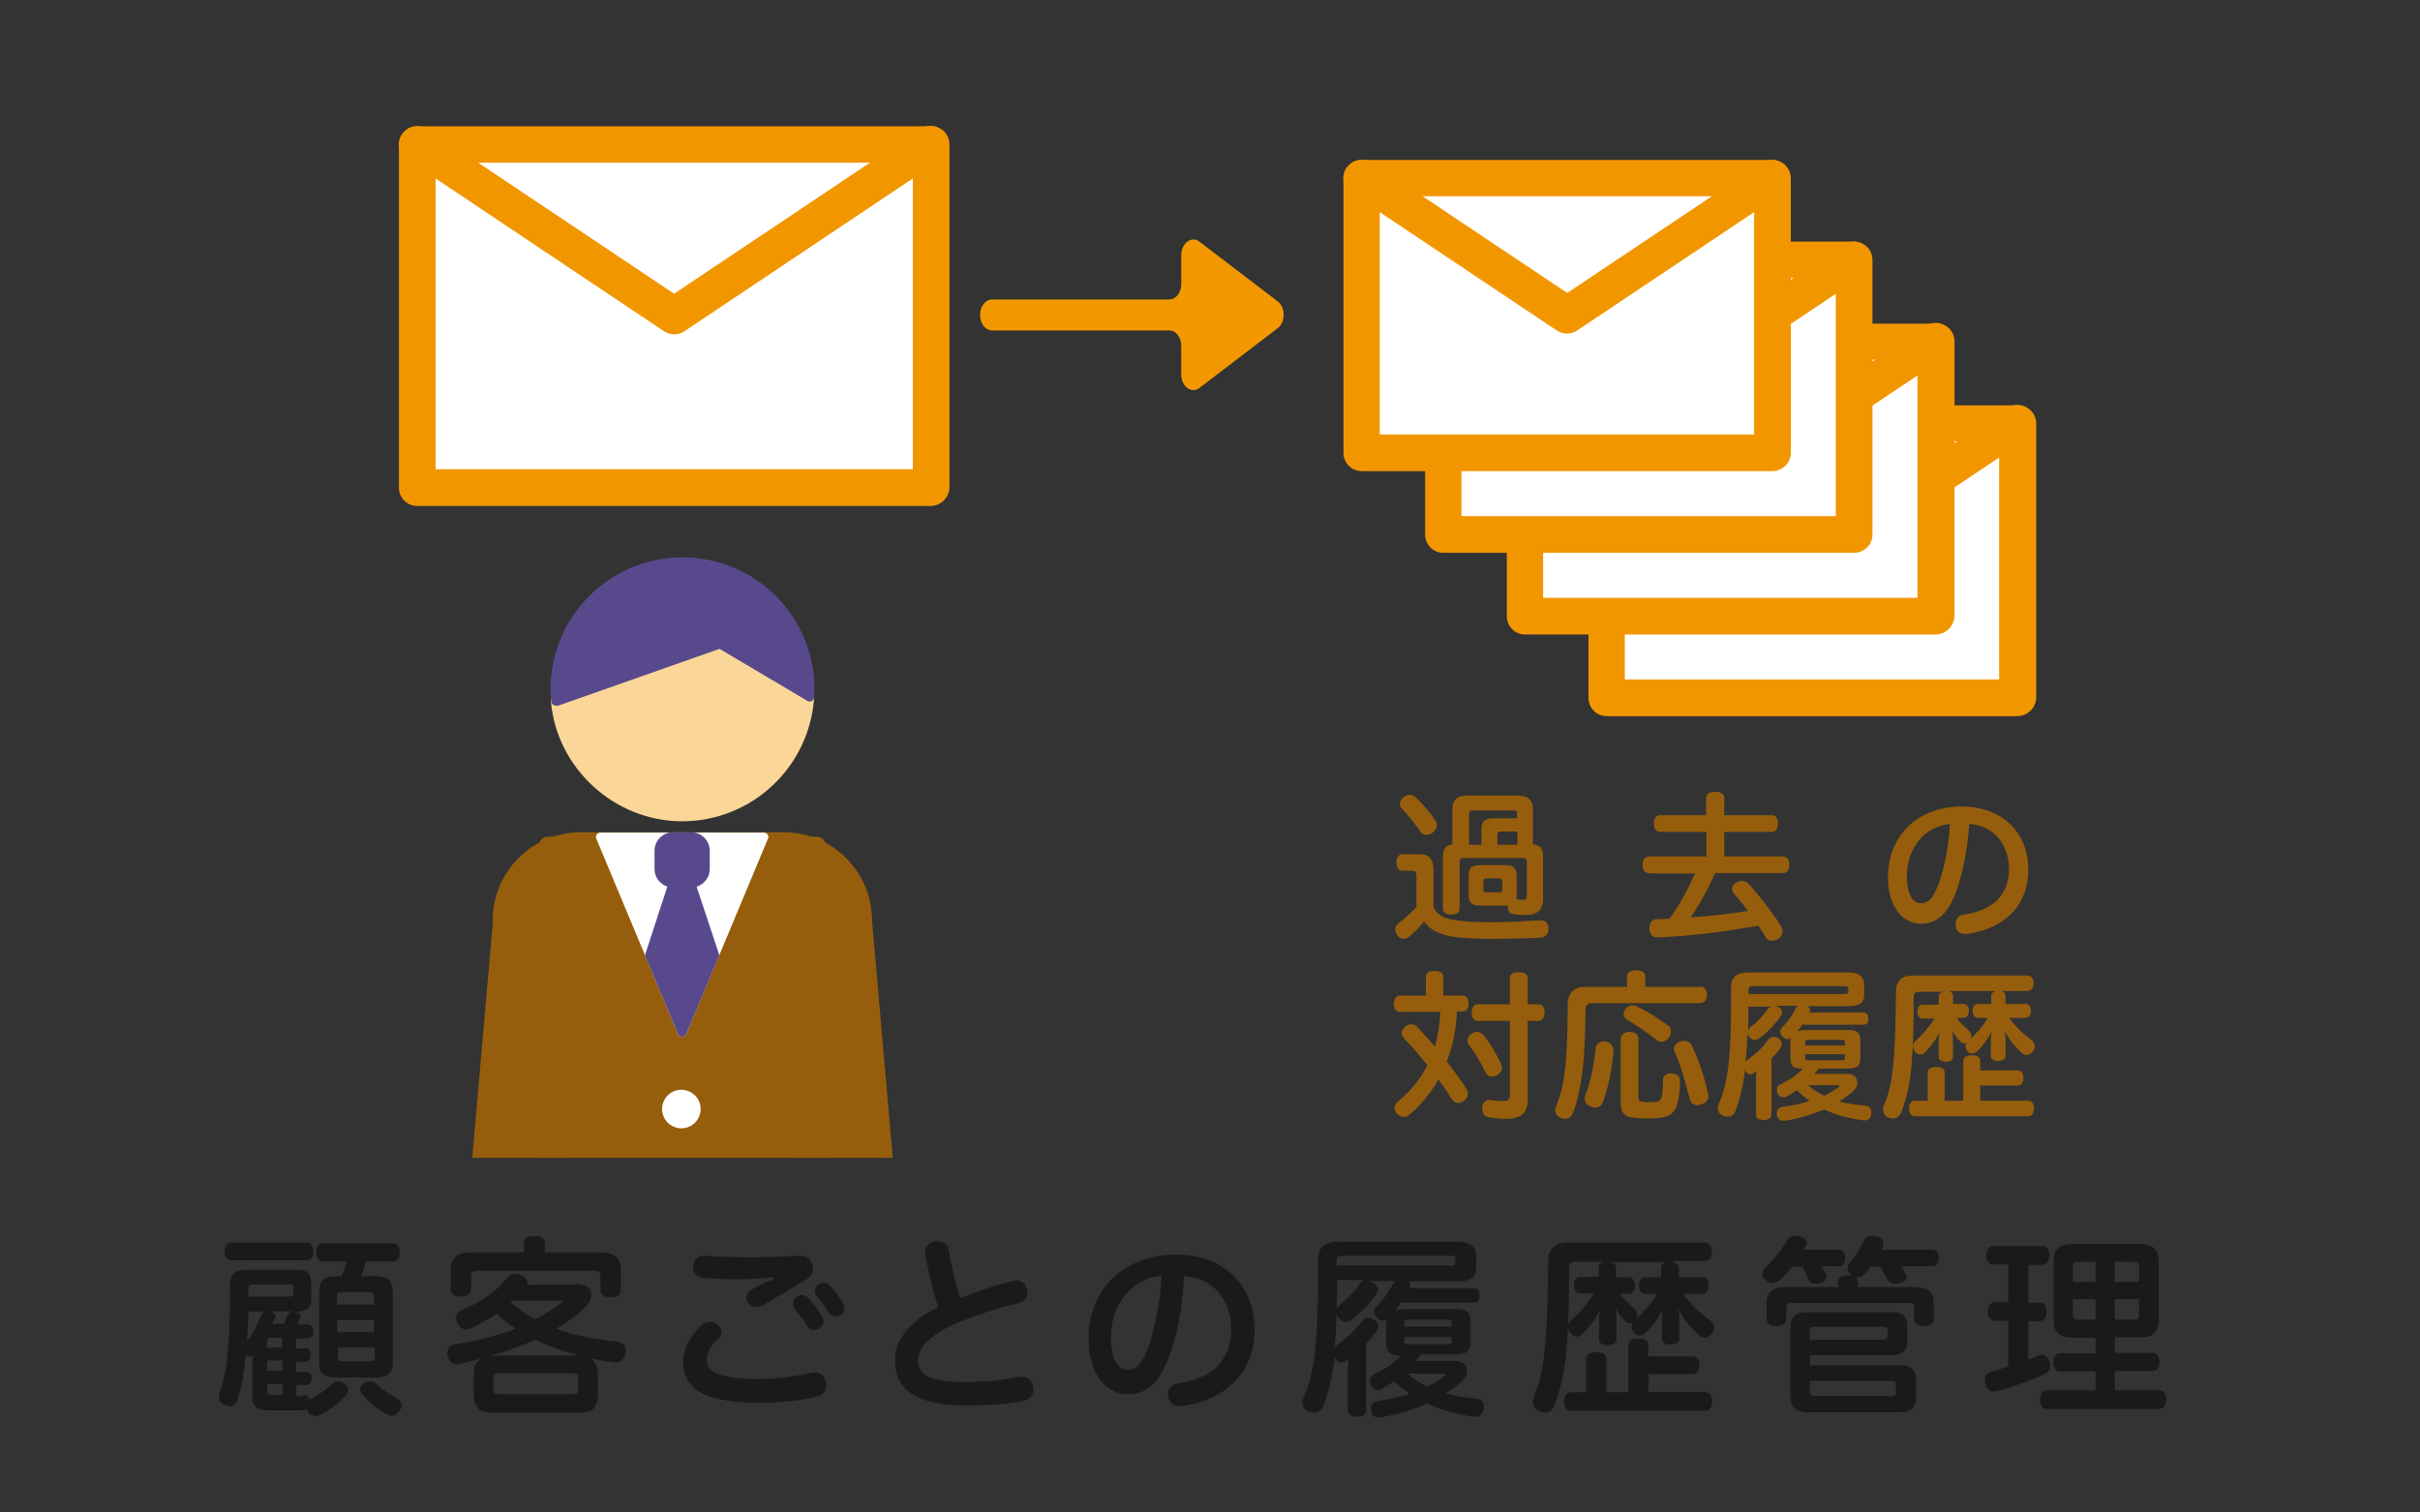 <?xml version="1.0" encoding="utf-8"?>
<!-- Generator: Adobe Illustrator 23.0.1, SVG Export Plug-In . SVG Version: 6.00 Build 0)  -->
<svg version="1.1" xmlns="http://www.w3.org/2000/svg" xmlns:xlink="http://www.w3.org/1999/xlink" x="0px" y="0px"
	 viewBox="0 0 640 400" style="enable-background:new 0 0 640 400;" xml:space="preserve">
<rect x="0" y="0" width="640" height="400" fill="#333333" stroke="none"/>
<style type="text/css">
	.st0{fill:#1A1A1A;}
	.st1{fill:#FFFFFF;}
	.st2{fill:#F29600;}
	.st3{fill:#965E0C;}
	.st4{clip-path:url(#SVGID_2_);}
	.st5{fill:#FAD699;}
	.st6{fill:#58498D;}
	.st7{fill:#FBE0B2;}
	.st8{fill:#F39800;}
	.st9{display:none;}
</style>
<g id="レイヤー_3">
	<g>
		<g>
			<path class="st0" d="M80.3,368.9c0.9,0,1.4,0.5,1.6,1.3c0.1-0.1,0.3-0.2,0.4-0.3c2.1-1,4.3-2.7,5.6-3.9c0.5-0.5,1-0.7,1.6-0.7
				s1.1,0.2,1.6,0.6c0.7,0.5,1,1.1,1,1.7c0,0.5-0.2,1-0.6,1.4c-1.8,2-4.5,4.1-7,5.2c-0.4,0.2-0.7,0.3-1.1,0.3
				c-0.8,0-1.7-0.5-2.1-1.4c-0.1-0.2-0.1-0.3-0.2-0.5c-0.3,0.2-0.6,0.4-1,0.4H71c-2.9,0-4.3-1-4.3-3.8v-7.8c0-0.9,0.1-1.9,0.2-2.9
				c-0.4,0.2-0.7,0.3-1,0.3c-0.3,0-0.6-0.1-0.9-0.3c-0.5,4.6-1.1,8.7-2.3,11.9c-0.4,1-1.1,1.5-1.9,1.5c-0.5,0-0.9-0.2-1.5-0.4
				c-1-0.5-1.4-1.2-1.4-2.1c0-0.4,0.1-0.8,0.2-1.2c1.7-4.5,2.3-10.4,2.5-16.5c0.2-3.3,0.2-7.1,0.2-11.6c0-2.9,1.1-4.3,4.3-4.3h13
				c3.4,0,4.2,0.9,4.2,3.7v3.9c0,2.6-1,3.5-4.3,3.5h-0.3c0.1,0,0.3,0.1,0.4,0.1c0.9,0.2,1.4,0.6,1.4,1.2c0,0.2-0.1,0.4-0.2,0.6
				c-0.2,0.5-0.5,1-0.8,1.5h2.9c1,0,1.5,0.8,1.5,1.8c0,1-0.5,1.9-1.5,1.9h-3.1v2.6h2.5c0.9,0,1.4,0.7,1.4,1.7s-0.5,1.8-1.4,1.8h-2.5
				v2.7H81c0.9,0,1.4,0.7,1.4,1.7c0,1-0.5,1.8-1.4,1.8h-2.6v2.9H80.3z M61.2,333.3c-1.1,0-1.8-1-1.8-2.4c0-1.4,0.7-2.3,1.8-2.3H81
				c1.2,0,1.9,0.9,1.9,2.3c0,1.5-0.7,2.4-1.9,2.4H61.2z M65.7,346.9c-0.1,1.9-0.2,4.4-0.3,7c0,0.3-0.1,0.6-0.1,0.8
				c1.5-1.9,2.7-4.1,3.7-6.7c0.3-0.6,0.6-1,1.1-1.1H65.7z M76.4,342.9c0.8,0,1.2-0.2,1.2-0.9v-1.4c0-0.7-0.4-0.9-1.2-0.9h-9.5
				c-0.8,0-1.2,0.3-1.2,1.1v2.1H76.4z M74.6,356.4v-2.6h-2.8c-0.9,0-1.2,0.2-1.2,0.9v1.7H74.6z M70.7,362.5h4v-2.7h-4V362.5z
				 M70.7,367.8c0,0.9,0.3,1.1,1.2,1.1h2.8V366h-4V367.8z M71.4,346.9c1.1,0.2,1.5,0.6,1.5,1.1c0,0.2-0.1,0.4-0.2,0.6
				c-0.2,0.5-0.4,1-0.7,1.5c0.2,0,0.4,0,0.6,0H75c0.4-0.9,0.8-1.7,1-2.2c0.2-0.7,0.7-1,1.4-1.1h-6.2L71.4,346.9z M85.4,333.6
				c-1.1,0-1.8-1-1.8-2.4c0-1.5,0.7-2.4,1.8-2.4h18.5c1.2,0,1.8,1,1.8,2.4c0,1.4-0.6,2.4-1.8,2.4h-7c-0.4,1.3-0.9,2.6-1.4,3.9h3.8
				c3.4,0,4.6,1.3,4.6,4.5v18.1c0,3.1-1.3,4.2-4.6,4.2H88.9c-3.3,0-4.5-1.1-4.5-4.2v-18.3c0-3.1,1.2-4.3,4.5-4.3h1.4
				c0.6-1.3,1-2.6,1.3-3.9H85.4z M98.9,345v-2.2c0-0.9-0.3-1.1-1.3-1.1h-7.2c-1,0-1.3,0.2-1.3,1.1v2.2H98.9z M98.9,352.3v-3.2h-9.7
				v3.2H98.9z M89.3,358.9c0,0.9,0.3,1.1,1.3,1.1h7.2c1,0,1.3-0.2,1.3-1.1v-2.5h-9.7V358.9z M104.9,369.8c0.9,0.4,1.3,1.1,1.3,1.9
				c0,0.4-0.1,0.8-0.4,1.2c-0.6,1-1.4,1.5-2.2,1.5c-0.4,0-0.8-0.1-1.1-0.3c-2.1-1-5.1-3.5-6.7-5.2c-0.4-0.5-0.6-0.9-0.6-1.4
				c0-0.6,0.3-1.2,1-1.6c0.6-0.4,1.1-0.6,1.7-0.6c0.6,0,1.1,0.2,1.5,0.6C100.9,367.4,103.1,368.8,104.9,369.8z"/>
			<path class="st0" d="M152.4,339.6c2.7,0,4,1.2,4,2.8c0,1.2-0.8,2.7-2.3,4c-2.2,1.9-4.5,3.6-7,5c4.7,1.8,10.1,2.8,16.1,3.4
				c1.5,0.2,2.3,1,2.3,2.4c0,0.2,0,0.4-0.1,0.6c-0.3,1.7-1.2,2.5-2.6,2.5c-0.2,0-0.5,0-0.7,0c-2.1-0.3-4.1-0.7-6.1-1.1
				c1.4,0.8,2.1,2.1,2.1,4v5.5c0,3.8-1.5,4.9-5.1,4.9h-22.6c-3.6,0-5.1-1.2-5.1-4.9v-5.5c0-1.9,0.7-3.2,2-3.9
				c-1.9,0.5-3.8,0.9-5.7,1.4c-0.3,0.1-0.5,0.1-0.7,0.1c-1.3,0-2.3-0.9-2.5-2.3c-0.1-0.3-0.1-0.6-0.1-0.8c0-1.2,0.7-2,2.1-2.2
				c5.8-0.9,11.1-2.2,16-4.1c-1.8-1.2-3.5-2.5-5.1-3.9c-1.9,1.3-4,2.4-6.6,3.7c-0.5,0.3-1,0.4-1.4,0.4c-0.9,0-1.7-0.5-2.3-1.6
				c-0.3-0.5-0.4-1-0.4-1.5c0-1,0.7-1.8,1.6-2.1c5.7-2.3,8.9-4.8,11.9-8.4c0.6-0.8,1.3-1.1,2.1-1.1c0.5,0,0.9,0.1,1.5,0.3
				c1.2,0.3,1.8,1.2,1.8,2.1c0,0.2,0,0.4-0.1,0.5H152.4z M159,331.2c3.5,0,5.2,1.5,5.2,4.6v5.3c0,1.3-1,2-2.7,2
				c-1.7,0-2.7-0.7-2.7-2v-3.6c0-1-0.4-1.4-1.5-1.4h-31.2c-1.1,0-1.5,0.4-1.5,1.4v3.4c0,1.3-1,2-2.7,2c-1.8,0-2.7-0.7-2.7-2v-5.1
				c0-3.1,1.8-4.6,5.2-4.6h14.2v-2.5c0-1.2,0.9-1.8,2.7-1.8c2,0,2.8,0.6,2.8,1.8v2.5H159z M153.2,358.5c-4-1-7.9-2.4-11.6-4.2
				c-3.8,1.7-7.7,3.1-11.7,4.2c0.2,0,0.4,0,0.6,0h22.5H153.2z M151.7,368.7c0.9,0,1.2-0.3,1.2-1.2v-3.2c0-0.9-0.3-1.1-1.2-1.1h-20
				c-0.8,0-1.2,0.2-1.2,1.1v3.2c0,1,0.4,1.2,1.2,1.2H151.7z M135.3,344c-0.1,0.1-0.2,0.2-0.3,0.3c2,1.8,4.1,3.3,6.5,4.6
				c2.4-1.2,4.6-2.6,6.8-4.2c0.3-0.2,0.4-0.4,0.4-0.5c0-0.2-0.2-0.2-0.7-0.2H135.3z"/>
			<path class="st0" d="M185.4,350.6c0.8-0.7,1.5-1,2.3-1s1.5,0.3,2.1,0.8c0.7,0.6,1,1.3,1,1.9c0,0.7-0.4,1.3-0.9,1.8
				c-2,1.8-3,3.8-3,5.6c0,1.9,1.2,3.1,3.7,3.9c2.4,0.8,5.6,1.1,9.8,1.1c5.1,0,10.1-0.7,14.1-1.6c0.4-0.1,0.7-0.1,1-0.1
				c1.5,0,2.5,0.8,2.9,2.4c0.1,0.4,0.1,0.7,0.1,1c0,1.6-1,2.6-2.7,3c-3.7,1-9.1,1.6-15.7,1.6c-5.6,0-10.2-0.8-13.5-2.1
				c-3.8-1.5-5.9-4.5-5.9-8.8C180.7,357.2,182.1,353.7,185.4,350.6z M204.5,337.8c-2.7,0.3-6.1,0.5-9.1,0.5c-3.5,0-7-0.1-9.6-0.4
				c-1.6-0.2-2.5-1.2-2.5-2.7c0-0.2,0-0.4,0.1-0.5c0.2-1.7,1.2-2.6,2.7-2.6c0.2,0,0.3,0,0.4,0c3.2,0.3,7.6,0.4,12.2,0.4
				c4.6,0,9.3-0.2,12.5-0.4c0.1,0,0.2,0,0.3,0c1.8,0,2.9,0.9,3.3,2.4c0.1,0.4,0.2,0.7,0.2,1c0,1.2-0.6,2.2-1.9,3
				c-3.2,1.8-7.4,4.4-10.7,6.3c-0.9,0.6-1.7,0.8-2.4,0.8c-0.8,0-1.5-0.3-2-0.9c-0.4-0.4-0.6-1-0.6-1.6c0-0.8,0.4-1.5,1.1-1.9
				c1.7-1,3.9-2,6.3-3L204.5,337.8z M212.1,342.5c0.6,0,1.2,0.3,1.7,0.8c1.3,1.4,2.6,3.3,3.6,4.8c0.3,0.5,0.4,0.9,0.4,1.3
				c0,0.8-0.4,1.4-1,1.8c-0.4,0.3-1,0.5-1.5,0.5c-0.7,0-1.4-0.3-1.8-0.9c-1-1.7-2.3-3.4-3.4-4.8c-0.3-0.4-0.4-0.8-0.4-1.2
				c0-0.8,0.4-1.5,1.1-1.9C211.2,342.7,211.6,342.5,212.1,342.5z M217.8,339.3c0.7,0,1.3,0.3,1.8,0.8c1.3,1.4,2.5,3.1,3.3,4.5
				c0.3,0.5,0.4,1,0.4,1.4c0,0.7-0.3,1.3-0.9,1.7c-0.5,0.3-1,0.5-1.5,0.5c-0.7,0-1.4-0.3-1.8-1.1c-0.9-1.5-2.1-3.2-3.1-4.4
				c-0.4-0.4-0.5-0.8-0.5-1.3c0-0.7,0.5-1.4,1.1-1.8C217,339.4,217.4,339.3,217.8,339.3z"/>
			<path class="st0" d="M267.7,338.8c0.4-0.1,0.8-0.2,1.1-0.2c1.4,0,2.3,0.8,2.7,2.2c0.1,0.4,0.2,0.7,0.2,1.1c0,1.3-0.8,2.3-2.3,2.7
				c-5.6,1.4-12.4,3.5-17.4,5.8c-6,2.7-9.2,6-9.2,9.4c0,3.9,3.2,5.7,12.8,5.7c4.8,0,10-0.6,13.8-1.3c0.3-0.1,0.6-0.1,0.9-0.1
				c1.6,0,2.6,1,2.9,2.6c0.1,0.3,0.1,0.5,0.1,0.7c0,1.6-0.9,2.7-2.7,3.1c-3.8,0.8-8.9,1.2-14.9,1.2c-14,0-19-4.4-19-12
				c0-5.7,4.4-10.6,11.4-14c-1.4-4.3-2.6-9.4-3.4-14c-0.1-0.2-0.1-0.4-0.1-0.6c0-1.6,1.2-2.6,2.6-2.8c0.3,0,0.5,0,0.8,0
				c1.5,0,2.7,0.8,2.9,2.4c0.7,4,1.7,8.7,3,12.6C258.3,341.6,263.5,339.8,267.7,338.8z"/>
			<path class="st0" d="M309.4,358.3c-1.7,4.5-3.3,6.9-5.2,8.4c-1.7,1.4-3.7,2-6,2c-5.4,0-10.3-4.9-10.3-14.8
				c0-12.6,9-22.1,23.2-22.1c12.6,0,20.7,8.2,20.7,19.8c0,7.3-3.1,12.8-8.3,16.3c-3,2.1-6.9,3.4-10.8,3.9c-0.3,0.1-0.5,0.1-0.7,0.1
				c-1.5,0-2.7-0.7-3-2.4c-0.1-0.3-0.1-0.5-0.1-0.7c0-1.5,0.9-2.7,2.5-2.9c3.5-0.5,6.9-1.7,9.3-3.4c2.9-2.3,4.9-6,4.9-10.9
				c0-7.9-4.9-13.7-12.5-14.1C312.8,345.4,311.4,352.8,309.4,358.3z M293.8,353.7c0,6,2.1,8.6,4.4,8.6c1,0,1.9-0.4,2.8-1.2
				c1-0.9,1.9-2.7,2.9-5.5c1.6-4.5,2.9-11.3,3.3-18.2C299.4,338.1,293.8,344.8,293.8,353.7z"/>
			<path class="st0" d="M372,338.6c0.7,0.3,1,0.8,1,1.3c0,0.3-0.1,0.5-0.2,0.8l17.1,0c0.9,0,1.4,0.8,1.4,1.9c0,1.2-0.5,1.9-1.4,1.9
				h-19.4c-0.5,0.7-1,1.4-1.5,2.1c0.8-0.3,1.8-0.4,2.9-0.4h12.9c2.9,0,4.1,0.8,4.1,3.3v5.4c0,2.5-1.1,3.3-4.1,3.3h-9
				c-0.5,0.6-1,1.2-1.4,1.7h10.5c2.1,0,3.1,1.3,3.1,2.7c0,0.9-0.4,1.8-1.2,2.6c-1.3,1.2-2.8,2.3-4.5,3.3c2.5,0.7,5.2,1.1,8.2,1.4
				c1.2,0.1,1.9,0.8,1.9,2.1c0,0.2,0,0.3,0,0.5c-0.2,1.4-1,2.2-2.1,2.2c-0.2,0-0.3,0-0.5,0c-4.3-0.6-8.5-1.7-12.4-3.5
				c-3.9,1.7-8.3,3-12.2,3.6c-0.2,0.1-0.4,0.1-0.6,0.1c-1.1,0-1.8-0.6-2-1.9c-0.1-0.2-0.1-0.4-0.1-0.5c0-1.1,0.7-1.8,1.9-2
				c2.9-0.4,5.8-1,8.4-1.9c-1.5-1-2.8-2.1-4.1-3.3c-1,0.7-2,1.3-3,1.9c-0.5,0.3-0.9,0.4-1.3,0.4c-0.7,0-1.3-0.4-1.7-1.1
				c-0.3-0.5-0.4-0.9-0.4-1.4c0-0.7,0.4-1.3,1.1-1.6c2.7-1.3,5.2-2.8,7.1-5h-0.2c-2.6,0-3.7-0.8-3.7-3.3v-4.8c0-0.5,0.1-0.9,0.2-1.3
				c-0.3,0.1-0.6,0.2-1,0.2c-0.6,0-1.2-0.3-1.7-0.8c-0.4-0.5-0.7-1-0.7-1.5c0-0.6,0.2-1.1,0.7-1.5c1.6-1.6,3.2-3.8,4.2-5.8
				c0.2-0.4,0.4-0.7,0.7-0.9h-7.5c0.5,0,0.9,0.1,1.4,0.3c0.9,0.3,1.5,1.1,1.5,1.9c0,0.4-0.1,0.7-0.3,1c-1.8,2.7-4.1,5.1-6.7,7
				c-0.5,0.4-1,0.6-1.5,0.6c-0.7,0-1.4-0.4-1.9-1.1c-0.3-0.3-0.4-0.7-0.5-1c-0.1,1.9-0.2,6.5-0.6,8.9c0.2-0.2,0.4-0.4,0.6-0.6
				c2.4-1.7,4.8-3.8,6.6-6.3c0.5-0.7,1.1-1,1.8-1c0.5,0,1,0.2,1.5,0.5c0.7,0.4,1.1,1.1,1.1,1.8c0,0.4-0.2,0.9-0.4,1.2
				c-0.9,1.2-1.7,2.2-2.8,3.3v17.6c0,1.2-0.9,1.8-2.5,1.8c-1.6,0-2.4-0.7-2.4-1.8v-9c0-1.6,0.1-3.1,0.2-4.5
				c-0.3,0.2-0.6,0.4-0.8,0.6c-0.3,0.2-0.7,0.3-1,0.3c-0.8,0-1.5-0.5-1.8-1.3l0-0.2c-0.6,5.1-1.6,9.4-3.1,13.2
				c-0.5,1.1-1.4,1.6-2.3,1.6c-0.6,0-1.2-0.2-1.7-0.4c-1-0.5-1.5-1.3-1.5-2.3c0-0.5,0.1-0.9,0.4-1.4c1.9-4.1,3-9.7,3.4-17.1
				c0.3-4.9,0.4-11.6,0.4-19.3c0-3.3,1.8-4.7,5.4-4.7h31.4c3.5,0,5,1.2,5,4v3c0,2.6-1.7,3.5-5.1,3.5H372z M353.6,338.6
				c0,2.5,0,5.1-0.1,7.7c0.2-0.6,0.5-1,1-1.4c1.7-1.2,3.8-3.4,5.2-5.6c0.4-0.5,1-0.8,1.7-0.8H353.6z M383.6,334.7
				c1,0,1.3-0.1,1.3-0.9V333c0-0.8-0.3-0.9-1.3-0.9h-28.5c-1.2,0-1.6,0.2-1.6,1.2v1.4H383.6z M383.9,350.8v-0.9
				c0-0.7-0.3-0.9-1.1-0.9h-10.4c-0.8,0-1,0.2-1,0.9v0.9H383.9z M371.4,354.7c0,0.7,0.2,0.8,1,0.8h10.4c0.8,0,1.1-0.2,1.1-0.8v-1.1
				h-12.5V354.7z M372.3,363.4c1.6,1.3,3.3,2.4,5.1,3.3c1.7-0.8,3.1-1.6,4.4-2.6c0.3-0.2,0.5-0.4,0.5-0.5c0-0.2-0.3-0.3-0.8-0.3
				H372.3z"/>
			<path class="st0" d="M442.4,333.8c1,0.2,1.6,0.7,1.6,1.5v2.5h6.3c1.1,0,1.6,0.9,1.6,2.2c0,1.2-0.6,2.2-1.6,2.2h-5.1
				c2,3,4.8,5.4,7.1,7c0.7,0.5,1,1.2,1,1.9c0,0.6-0.2,1.1-0.6,1.6c-0.5,0.7-1.2,1.1-1.9,1.1c-0.5,0-0.9-0.2-1.3-0.5
				c-2.2-1.8-4.2-4.4-5.7-7.2c0.2,0.9,0.3,1.9,0.3,2.7v5.2c0,1-0.9,1.6-2.3,1.6s-2.3-0.6-2.3-1.6v-5.2c0-0.8,0.1-1.8,0.3-2.7
				c-1.1,2.4-2.9,4.9-4.8,6.5c-0.4,0.4-0.9,0.6-1.4,0.6c-0.6,0-1.1-0.3-1.5-0.8c-0.4-0.5-0.6-1-0.6-1.5c0-0.5,0.2-0.9,0.5-1.2
				c-0.3,0.2-0.7,0.3-1,0.3c-0.4,0-0.7-0.1-1-0.4c-1-0.9-2.1-2.4-2.8-3.6c0.2,0.8,0.3,1.9,0.3,2.7v5.5c0,1-0.9,1.6-2.3,1.6
				c-1.4,0-2.3-0.6-2.3-1.6v-5.6c0-0.7,0.2-1.7,0.3-2.4c-1.1,2.5-2.9,4.9-4.8,6.7c-0.4,0.4-0.8,0.6-1.3,0.6c-0.7,0-1.3-0.3-1.8-1
				c-0.4-0.6-0.6-1.1-0.6-1.6c0-0.6,0.3-1.2,0.7-1.6c2.1-1.9,4.2-4.2,6.1-7.2h-3.6c-1.1,0-1.7-1-1.7-2.2c0-1.3,0.6-2.2,1.7-2.2h4.9
				v-2.5c0-0.8,0.6-1.4,1.6-1.5h-7.5c-1.5,0-1.9,0.4-1.9,1.9c-0.1,7.4-0.1,14-0.6,19.9c-0.5,6.8-1.6,11.6-3.3,16.2
				c-0.5,1.2-1.4,1.9-2.6,1.9c-0.4,0-0.9-0.1-1.3-0.3c-1.2-0.5-1.8-1.5-1.8-2.7c0-0.5,0.1-0.9,0.3-1.4c1.8-4.1,2.6-8.9,3.1-15.4
				c0.4-5.5,0.6-12.2,0.6-19.9c0-3.8,1.8-5.3,5.4-5.3l35.9,0c1.3,0,2,1,2,2.4c0,1.5-0.7,2.5-2,2.5H442.4z M451,368.2
				c1.2,0,1.8,0.9,1.8,2.4c0,1.5-0.6,2.5-1.8,2.5h-35.6c-1.2,0-1.8-1-1.8-2.5c0-1.5,0.6-2.4,1.8-2.4h4.1v-8.8c0-1.3,1-1.8,2.6-1.8
				c1.6,0,2.7,0.5,2.7,1.8v8.8h5.8v-12.3c0-1.4,1-1.9,2.7-1.9c1.6,0,2.6,0.5,2.6,1.9v2.8h11.7c1.2,0,1.8,0.9,1.8,2.3
				c0,1.4-0.6,2.4-1.8,2.4H436v4.7H451z M425.8,333.8c1,0.2,1.6,0.7,1.6,1.5v2.5h3.2c1.2,0,1.8,0.9,1.8,2.2c0,1.2-0.7,2.2-1.8,2.2
				h-2.2c1.3,1.7,2.7,3,3.9,4c0.4,0.4,0.7,0.9,0.7,1.4c0,0.5-0.2,0.9-0.5,1.4c2.2-2,4.2-4.2,5.7-6.8h-3.1c-1.1,0-1.7-1-1.7-2.2
				c0-1.3,0.6-2.2,1.7-2.2h4.2v-2.5c0-0.8,0.6-1.4,1.6-1.5H425.8z"/>
			<path class="st0" d="M481.8,335c0.5,0.8,1,1.6,1.2,2.2c0.1,0.2,0.1,0.4,0.1,0.5c0,0.7-0.6,1.4-1.8,1.7c-0.4,0-0.7,0.1-1,0.1
				c-1.1,0-1.8-0.5-2.1-1.2c-0.4-1-0.9-2.2-1.5-3.3h-2.7c-1,1.2-2.1,2.4-3.1,3.4c-0.6,0.6-1.3,0.9-2.1,0.9c-0.7,0-1.3-0.3-2-0.9
				c-0.5-0.5-0.7-1-0.7-1.6s0.3-1.2,0.7-1.6c2.3-2.1,4.4-4.6,5.9-7.3c0.5-0.8,1.1-1.1,2-1.1c0.4,0,0.8,0.1,1.3,0.2
				c1.2,0.3,1.8,1,1.8,1.7c0,0.3,0,0.6-0.3,0.9c-0.2,0.3-0.3,0.6-0.5,0.9h9.3c1.1,0,1.7,0.8,1.7,2.2c0,1.5-0.6,2.2-1.7,2.2H481.8z
				 M502.8,335c0.6,0.7,1,1.4,1.3,2c0.1,0.2,0.2,0.4,0.2,0.6c0,0.8-0.6,1.5-1.8,1.7c-0.4,0.1-0.7,0.2-1.1,0.2
				c-1.1,0-1.9-0.4-2.3-1.2c-0.4-0.9-1.1-2.1-1.9-3.3h-2.5c-0.5,0.7-1,1.3-1.4,1.8c-0.6,0.7-1.3,1-2,1c-0.3,0-0.6,0-0.8-0.2
				c0.6,0.3,0.9,0.7,0.9,1.5v1.3h15.1c3.6,0,4.9,1.5,4.9,4.3v4c0,1.4-0.9,2-2.6,2c-1.8,0-2.6-0.7-2.6-2v-2.9c0-1-0.4-1.2-1.5-1.2
				h-30.8c-1.2,0-1.5,0.2-1.5,1.2v2.9c0,1.4-0.9,2-2.6,2c-1.8,0-2.6-0.7-2.6-2v-4c0-2.9,1.4-4.3,4.9-4.3h14V339
				c0-1.3,0.8-1.7,2.6-1.7c0.7,0,1.2,0.1,1.6,0.2c-0.2,0-0.4-0.2-0.6-0.3c-0.7-0.4-1.1-1.1-1.1-1.7c0-0.5,0.2-1,0.6-1.5
				c1.4-1.7,2.9-4,3.8-5.9c0.4-0.9,1.1-1.3,2.1-1.3c0.4,0,0.7,0.1,1.2,0.2c1.2,0.3,1.8,0.9,1.8,1.8c0,0.3-0.1,0.6-0.2,0.9
				c-0.1,0.3-0.3,0.6-0.4,0.8h13.4c1.2,0,1.8,0.8,1.8,2.2c0,1.5-0.6,2.2-1.8,2.2H502.8z M502.6,361c2.7,0,4.1,1.2,4.1,3.9v4.7
				c0,2.6-1.5,3.9-4.1,3.9H478c-3.4,0-4.5-1.7-4.5-4.3v-17.9c0-2.7,1.1-4.3,4.5-4.3h22c3.4,0,4.4,1.2,4.4,3.9v3.7
				c0,2.7-1.1,3.8-4.4,3.8h-21.3v2.7H502.6z M498,354.3c0.8,0,1.2-0.2,1.2-0.9v-1.6c0-0.8-0.4-0.9-1.2-0.9h-18.2
				c-0.8,0-1.2,0.2-1.2,0.9v2.5H498z M478.6,368.1c0,0.8,0.4,1.1,1.2,1.1h20.4c0.8,0,1.2-0.2,1.2-1v-2c0-0.8-0.4-1-1.2-1h-21.6
				V368.1z"/>
			<path class="st0" d="M527.3,334.5c-1.3,0-2-1-2-2.5c0-1.5,0.7-2.5,2-2.5H540c1.3,0,2,1,2,2.5c0,1.5-0.7,2.5-2,2.5h-3.6v10h2.9
				c1.3,0,2,0.9,2,2.4c0,1.5-0.7,2.5-2,2.5h-2.9v10.2c0.8-0.3,1.6-0.6,2.3-1c0.4-0.2,0.8-0.3,1.2-0.3c0.9,0,1.6,0.6,2,1.6
				c0.2,0.4,0.3,0.9,0.3,1.3c0,0.9-0.4,1.7-1.5,2.2c-3.4,1.6-8.5,3.4-12.5,4.5c-0.3,0-0.6,0.1-0.9,0.1c-1.1,0-1.9-0.7-2.2-1.9
				c-0.1-0.4-0.2-0.8-0.2-1.1c0-1.1,0.6-1.9,1.6-2.2c1.5-0.4,3-0.9,4.6-1.4v-12.1h-3.4c-1.3,0-2-1-2-2.5c0-1.4,0.7-2.4,2-2.4h3.4
				v-10H527.3z M554.2,362.7h-9.4c-1.2,0-1.8-1-1.8-2.4c0-1.4,0.7-2.4,1.8-2.4h9.4v-4.1H548c-3.3,0-4.9-1.3-4.9-4.7v-15.3
				c0-3.5,1.5-4.8,4.9-4.8h17.9c3.4,0,5,1.3,5,4.8V349c0,3.5-1.6,4.7-5,4.7h-6.6v4.1h10c1.2,0,1.8,1,1.8,2.4c0,1.4-0.6,2.4-1.8,2.4
				h-10v5.1h11.8c1.2,0,1.8,1,1.8,2.4c0,1.4-0.6,2.5-1.8,2.5h-29.8c-1.2,0-1.8-1.1-1.8-2.5c0-1.5,0.6-2.4,1.8-2.4h12.9V362.7z
				 M549.5,333.7c-1,0-1.3,0.2-1.3,1.3v4h6v-5.3H549.5z M548.2,343.6v4.1c0,1,0.3,1.3,1.3,1.3h4.7v-5.4H548.2z M559.3,339h6.4v-4
				c0-1.1-0.3-1.3-1.3-1.3h-5.1V339z M559.3,349h5.1c1,0,1.3-0.2,1.3-1.3v-4.1h-6.4V349z"/>
		</g>
	</g>
	<g id="レイヤー_49">
	</g>
	<g>
		<g>
			<g>
				<polygon class="st1" points="533.5,111.9 424.9,111.9 479.2,148.2 				"/>
				<path class="st2" d="M479.2,153.1c-0.9,0-1.9-0.3-2.7-0.8l-54.3-36.3c-1.8-1.2-2.6-3.4-1.9-5.4c0.6-2,2.5-3.4,4.6-3.4h108.6
					c2.1,0,4,1.4,4.6,3.4c0.6,2-0.2,4.2-1.9,5.4l-54.3,36.3C481.1,152.8,480.2,153.1,479.2,153.1z M440.8,116.7l38.4,25.7l38.4-25.7
					H440.8z"/>
			</g>
			<g>
				<polygon class="st1" points="479.2,148.2 424.9,111.9 424.9,184.5 533.5,184.5 533.5,111.9 				"/>
				<path class="st2" d="M533.5,189.4H424.9c-2.7,0-4.8-2.2-4.8-4.8v-72.6c0-1.8,1-3.4,2.6-4.3c1.6-0.8,3.5-0.7,5,0.2l51.6,34.5
					l51.6-34.5c1.5-1,3.4-1.1,5-0.2c1.6,0.8,2.6,2.5,2.6,4.3v72.6C538.4,187.2,536.2,189.4,533.5,189.4z M429.7,179.7h99V121
					l-46.8,31.3c-1.6,1.1-3.7,1.1-5.4,0L429.7,121V179.7z"/>
			</g>
		</g>
		<g>
			<g>
				<polygon class="st1" points="511.9,90.3 403.3,90.3 457.6,126.6 				"/>
				<path class="st2" d="M457.6,131.5c-0.9,0-1.9-0.3-2.7-0.8l-54.3-36.3c-1.8-1.2-2.6-3.4-1.9-5.4c0.6-2,2.5-3.4,4.6-3.4h108.6
					c2.1,0,4,1.4,4.6,3.4c0.6,2-0.2,4.2-1.9,5.4l-54.3,36.3C459.5,131.2,458.6,131.5,457.6,131.5z M419.2,95.1l38.4,25.7L496,95.1
					H419.2z"/>
			</g>
			<g>
				<polygon class="st1" points="457.6,126.6 403.3,90.3 403.3,162.9 511.9,162.9 511.9,90.3 				"/>
				<path class="st2" d="M511.9,167.8H403.3c-2.7,0-4.8-2.2-4.8-4.8V90.3c0-1.8,1-3.4,2.6-4.3c1.6-0.8,3.5-0.7,5,0.2l51.6,34.5
					l51.6-34.5c1.5-1,3.4-1.1,5-0.2c1.6,0.8,2.6,2.5,2.6,4.3v72.6C516.8,165.6,514.6,167.8,511.9,167.8z M408.1,158.1h99V99.3
					l-46.8,31.3c-1.6,1.1-3.7,1.1-5.4,0l-46.8-31.3V158.1z"/>
			</g>
		</g>
		<g>
			<g>
				<polygon class="st1" points="490.3,68.7 381.7,68.7 436,105 				"/>
				<path class="st2" d="M436,109.8c-0.9,0-1.9-0.3-2.7-0.8L379,72.7c-1.8-1.2-2.6-3.4-1.9-5.4c0.6-2,2.5-3.4,4.6-3.4h108.6
					c2.1,0,4,1.4,4.6,3.4c0.6,2-0.2,4.2-1.9,5.4L438.7,109C437.9,109.6,436.9,109.8,436,109.8z M397.6,73.5L436,99.2l38.4-25.7
					H397.6z"/>
			</g>
			<g>
				<polygon class="st1" points="436,105 381.7,68.7 381.7,141.3 490.3,141.3 490.3,68.7 				"/>
				<path class="st2" d="M490.3,146.2H381.7c-2.7,0-4.8-2.2-4.8-4.8V68.7c0-1.8,1-3.4,2.6-4.3c1.6-0.8,3.5-0.7,5,0.2L436,99.2
					l51.6-34.5c1.5-1,3.4-1.1,5-0.2c1.6,0.8,2.6,2.5,2.6,4.3v72.6C495.2,144,493,146.2,490.3,146.2z M386.5,136.5h99V77.7L438.7,109
					c-1.6,1.1-3.7,1.1-5.4,0l-46.8-31.3V136.5z"/>
			</g>
		</g>
		<g>
			<g>
				<path class="st3" d="M374.5,231.4c0-0.9-0.2-1.1-1.1-1.1H371c-1.1,0-1.7-0.8-1.7-2.2c0-1.4,0.7-2.2,1.7-2.2h4.3
					c2.7,0,3.8,1.3,3.8,4.1v10c1.2,2.2,2.8,3,6.8,3.5c2.4,0.3,5.4,0.4,8.5,0.4c4.4,0,9-0.3,12.8-0.5c0.1,0,0.2,0,0.3,0
					c1.2,0,2,0.7,2,2.2c0,0,0,0.1,0,0.1c0,1.4-0.8,2.2-2.3,2.3c-3.7,0.2-9,0.3-13.5,0.3c-3.2,0-5.9-0.2-8.3-0.4
					c-4.8-0.6-7.3-2.1-8.8-4.2c-1.3,1.6-2.6,3-4.2,4.2c-0.3,0.2-0.8,0.4-1.2,0.4c-0.6,0-1.2-0.3-1.7-1c-0.3-0.5-0.5-1.1-0.5-1.6
					c0-0.6,0.3-1.1,0.8-1.5c1.4-1,3.4-2.8,4.8-4.3V231.4z M379.6,217c0.3,0.4,0.4,0.8,0.4,1.2c0,0.7-0.3,1.3-1,1.9
					c-0.6,0.5-1.2,0.7-1.8,0.7c-0.6,0-1.1-0.3-1.5-0.8c-1.4-2-3.3-4.4-5-6.2c-0.3-0.3-0.5-0.8-0.5-1.2c0-0.6,0.3-1.2,0.9-1.7
					c0.6-0.5,1.2-0.7,1.7-0.7c0.6,0,1.1,0.2,1.5,0.6C376.2,212.5,378.3,215,379.6,217z M405.5,223.3c2,0.3,2.6,1.1,2.6,3.6v10.7
					c0,3.1-1.6,4.4-4.5,4.4c-1.6,0-2.8-0.1-3.7-0.3c-0.6-0.1-1.1-0.8-1.1-1.7c0-0.2,0-0.3,0-0.5c-0.2,0-0.4,0-0.6,0h-6.8
					c-2.2,0-3-0.8-3-2.8v-5.1c0-2,0.8-2.8,3-2.8h6.8c2.1,0,2.9,0.8,2.9,2.8v5.1c0,0.4,0,0.8-0.1,1.1c0.6,0.1,1.2,0.2,1.7,0.2
					c0.8,0,1.1-0.2,1.1-1.3v-8.6c0-0.9-0.3-1.2-1.2-1.2h-15.4c-0.9,0-1.2,0.3-1.2,1.1v12.3c0,1-0.8,1.6-2.2,1.6s-2.2-0.6-2.2-1.6
					v-13.4c0-2.4,0.6-3.3,2.5-3.6v-9.1c0-2.8,1.3-3.8,4.1-3.8h13.1c2.8,0,4.1,1.1,4.1,3.8V223.3z M391.8,223.3v-4
					c0-2.1,0.9-2.9,3.1-2.9h6.3v-1.2c0-0.7-0.3-0.9-1.3-0.9h-10c-1,0-1.4,0.2-1.4,1.1v8H391.8z M392.3,235.3c0,0.6,0.3,0.7,0.8,0.7
					h3.4c0.5,0,0.8-0.1,0.8-0.7v-2.2c0-0.7-0.3-0.8-0.8-0.8h-3.4c-0.5,0-0.8,0.1-0.8,0.8V235.3z M401.2,219.9h-4.2c-0.8,0-1,0.2-1,1
					v2.5h5.3V219.9z"/>
				<path class="st3" d="M436.1,230.9c-1.1,0-1.7-0.8-1.7-2.2c0-1.3,0.6-2.2,1.7-2.2h15.2v-6.5H439c-1,0-1.6-0.8-1.6-2.2
					c0-1.4,0.6-2.2,1.6-2.2h12.2v-4.5c0-1.1,0.9-1.7,2.4-1.7c1.5,0,2.4,0.6,2.4,1.7v4.5h12.6c1,0,1.6,0.8,1.6,2.2
					c0,1.4-0.6,2.2-1.6,2.2H456v6.5h15.5c1.1,0,1.7,0.8,1.7,2.2s-0.6,2.2-1.7,2.2h-17.9c-1.8,4-3.9,8-6.5,11.7
					c5.1-0.3,10.2-0.9,15.2-1.7c-1.2-1.6-2.4-3.1-3.7-4.5c-0.3-0.3-0.5-0.8-0.5-1.2c0-0.7,0.4-1.4,1.1-1.8c0.5-0.3,1-0.4,1.5-0.4
					c0.7,0,1.3,0.3,1.8,0.8c3,3.3,6.3,7.6,8.5,11.1c0.3,0.5,0.4,0.9,0.4,1.4c0,0.7-0.3,1.4-1,1.9c-0.6,0.4-1.1,0.6-1.7,0.6
					c-0.7,0-1.4-0.3-1.7-0.9c-0.6-1-1.3-2.1-2-3.1c-9.4,1.7-18.4,2.8-26.6,3.1c0,0-0.1,0-0.1,0c-1.1,0-2-0.6-2.1-2.3
					c0-0.1,0-0.2,0-0.2c0-1.3,0.7-2.3,1.9-2.3c1.1,0,2.3-0.1,3.4-0.1c2.7-3.7,4.9-7.8,6.8-12H436.1z"/>
				<path class="st3" d="M517.4,235.6c-1.4,3.8-2.8,5.8-4.4,7c-1.4,1.1-3.1,1.7-5,1.7c-4.6,0-8.7-4.2-8.7-12.4
					c0-10.6,7.6-18.6,19.6-18.6c10.6,0,17.5,6.9,17.5,16.7c0,6.1-2.6,10.8-7,13.7c-2.5,1.7-5.8,2.8-9.1,3.3c-0.2,0-0.4,0-0.6,0
					c-1.3,0-2.3-0.6-2.5-2c0-0.2,0-0.4,0-0.6c0-1.3,0.7-2.3,2.1-2.5c2.9-0.4,5.8-1.4,7.8-2.9c2.5-1.9,4.2-5,4.2-9.2
					c0-6.6-4.2-11.5-10.5-11.9C520.3,224.7,519.1,230.9,517.4,235.6z M504.3,231.7c0,5.1,1.8,7.2,3.7,7.2c0.8,0,1.6-0.3,2.4-1
					c0.8-0.7,1.6-2.3,2.5-4.7c1.3-3.8,2.5-9.5,2.8-15.3C509,218.6,504.3,224.2,504.3,231.7z"/>
				<path class="st3" d="M370.3,267.6c-1.1,0-1.7-0.8-1.7-2.1c0-1.3,0.6-2.2,1.7-2.2h6.8v-5c0-1.1,0.9-1.5,2.3-1.5
					c1.4,0,2.3,0.5,2.3,1.5v5h5.1c1.1,0,1.6,0.8,1.6,2.1c0,1.3-0.6,2.1-1.6,2.1h-1.5c-0.2,4.5-1,9-2.7,13.2c1.8,2.3,3.5,4.7,5,6.9
					c0.4,0.6,0.6,1.1,0.6,1.6c0,0.7-0.3,1.3-0.9,1.8c-0.5,0.5-1,0.7-1.6,0.7c-0.7,0-1.4-0.3-1.8-1.1c-1-1.6-2.2-3.4-3.5-5.1
					c-0.3,0.4-0.5,0.8-0.7,1.2c-2,3.1-4.2,5.8-6.7,7.9c-0.6,0.5-1.2,0.8-1.8,0.8c-0.6,0-1.1-0.3-1.7-0.8c-0.4-0.5-0.7-1-0.7-1.6
					c0-0.6,0.3-1.1,0.8-1.6c2.8-2.3,5.1-4.9,6.9-7.9c0.4-0.6,0.7-1.2,1-1.8c-2-2.5-4.2-5-6.2-7.1c-0.3-0.4-0.6-0.9-0.6-1.4
					c0-0.6,0.3-1.2,0.9-1.7c0.5-0.4,1.1-0.6,1.6-0.6c0.6,0,1.1,0.2,1.5,0.6c1.6,1.7,3.2,3.4,4.8,5.3c0.8-3,1.3-6.1,1.4-9.2H370.3z
					 M390.6,272.9c0.7,0,1.4,0.4,1.9,1c1.7,2.3,3.2,4.8,4.4,7.3c0.2,0.4,0.3,0.8,0.3,1.2c0,0.7-0.4,1.4-1.2,1.9
					c-0.5,0.3-0.9,0.4-1.4,0.4c-0.8,0-1.4-0.4-1.8-1.2c-1.1-2.3-2.5-4.8-4.3-7.2c-0.3-0.4-0.4-0.8-0.4-1.1c0-0.7,0.4-1.4,1.2-1.9
					C389.7,273.1,390.2,272.9,390.6,272.9z M406.8,265.6c1.1,0,1.7,0.8,1.7,2.2s-0.7,2.2-1.7,2.2h-2.8v21.1c0,3.3-1.8,4.8-5.9,4.8
					c-1.7,0-3.3-0.2-4.6-0.5c-0.9-0.2-1.5-0.9-1.5-2c0-0.2,0-0.3,0-0.6c0.2-1.3,1-1.9,1.9-1.9c0.1,0,0.2,0,0.3,0
					c1,0.2,2.1,0.3,3.1,0.3c1.5,0,2-0.3,2-1.5V270h-8.4c-1.1,0-1.7-0.9-1.7-2.2c0-1.3,0.6-2.2,1.7-2.2h8.4v-6.9
					c0-1.1,0.9-1.6,2.3-1.6c1.4,0,2.4,0.5,2.4,1.6v6.9H406.8z"/>
				<path class="st3" d="M449.5,260.9c1.3,0,1.9,0.9,1.9,2.2c0,1.3-0.6,2.2-1.9,2.2h-28.4c-1.3,0-1.8,0.5-1.8,1.7
					c0,6-0.3,12-0.8,16.3c-0.5,3.8-1.3,8-2.5,11c-0.4,1-1.2,1.6-2.1,1.6c-0.3,0-0.7-0.1-1.1-0.2c-1-0.5-1.5-1.1-1.5-2
					c0-0.4,0.1-0.8,0.3-1.3c1.1-2.7,2-6,2.4-10.5c0.4-3.9,0.6-9.9,0.6-16.1c0-3.4,1.7-4.8,4.8-4.8h10.9v-2.9c0-0.9,0.9-1.5,2.4-1.5
					s2.4,0.6,2.4,1.5v2.9H449.5z M426.7,277.8c0,0.1,0,0.2,0,0.3c-0.4,4.4-1.3,9.5-2.8,13.4c-0.3,0.9-1.1,1.4-2,1.4
					c-0.4,0-0.8-0.1-1.2-0.3c-1-0.3-1.6-1.1-1.6-2c0-0.3,0.1-0.7,0.2-1.1c1.4-3.5,2.3-7.9,2.7-12.4c0.1-1,1-1.7,2.2-1.7
					c0.1,0,0.2,0,0.3,0C425.8,275.7,426.7,276.4,426.7,277.8z M428.7,274.6c0-1,0.9-1.7,2.3-1.7c1.4,0,2.3,0.7,2.3,1.7v15.5
					c0,0.7,0.1,1,0.5,1.1c0.4,0.2,1.3,0.3,2.4,0.3c1.2,0,2.2-0.1,2.5-0.3c0.5-0.3,0.7-0.7,0.8-1.4c0.2-0.8,0.3-2.3,0.3-4.2
					c0-1.1,0.8-1.7,2-1.7c0.1,0,0.2,0,0.3,0c1.4,0.1,2.2,0.8,2.2,2c0,2.7-0.4,5.6-1,6.9c-0.6,1.3-1.4,2-2.7,2.5
					c-0.8,0.3-2.7,0.5-4.9,0.5c-1.9,0-3.7-0.1-4.8-0.4c-1.6-0.5-2.3-1.5-2.3-4.2V274.6z M441.1,271.2c0.6,0.4,0.8,1,0.8,1.7
					c0,0.5-0.2,1-0.5,1.5c-0.5,0.7-1.3,1.1-2,1.1c-0.5,0-0.9-0.1-1.2-0.4c-2.3-1.8-5.3-3.9-7.7-5.3c-0.7-0.4-1.1-1-1.1-1.6
					c0-0.5,0.2-1.1,0.6-1.5c0.6-0.6,1.1-0.8,1.8-0.8c0.5,0,0.9,0.1,1.4,0.4C435.7,267.5,438.7,269.4,441.1,271.2z M445.4,275.3
					c0.9,0,1.6,0.4,2,1.2c1.9,3.9,3.4,8.5,4.3,12.7c0,0.3,0.1,0.5,0.1,0.7c0,1.1-0.7,1.8-1.9,2.2c-0.3,0.1-0.7,0.2-1,0.2
					c-1,0-1.7-0.5-2-1.6c-1.1-4.1-2.3-8.8-4-12.5c-0.1-0.3-0.2-0.5-0.2-0.8c0-0.8,0.6-1.6,1.6-2
					C444.7,275.4,445.1,275.3,445.4,275.3z"/>
				<path class="st3" d="M477.9,266.1c0.6,0.3,0.8,0.6,0.8,1.1c0,0.2,0,0.4-0.2,0.6l14.4,0c0.8,0,1.2,0.6,1.2,1.6
					c0,1-0.4,1.6-1.2,1.6h-16.3c-0.4,0.6-0.8,1.2-1.3,1.7c0.7-0.2,1.5-0.3,2.5-0.3h10.8c2.4,0,3.4,0.6,3.4,2.8v4.6
					c0,2.1-0.9,2.8-3.4,2.8H481c-0.4,0.5-0.8,1-1.2,1.4h8.8c1.7,0,2.6,1.1,2.6,2.3c0,0.7-0.3,1.5-1,2.2c-1.1,1-2.4,1.9-3.8,2.8
					c2.1,0.6,4.4,0.9,6.9,1.1c1,0.1,1.6,0.7,1.6,1.7c0,0.1,0,0.3,0,0.4c-0.1,1.2-0.8,1.8-1.7,1.8c-0.1,0-0.3,0-0.4,0
					c-3.7-0.5-7.2-1.4-10.4-2.9c-3.3,1.4-7,2.5-10.3,3c-0.2,0-0.3,0-0.5,0c-0.9,0-1.5-0.5-1.7-1.6c0-0.1,0-0.3,0-0.4
					c0-0.9,0.6-1.5,1.6-1.7c2.5-0.3,4.9-0.8,7.1-1.6c-1.2-0.8-2.4-1.7-3.4-2.8c-0.8,0.6-1.7,1.1-2.5,1.6c-0.4,0.2-0.8,0.3-1.1,0.3
					c-0.6,0-1.1-0.3-1.4-0.9c-0.2-0.4-0.3-0.8-0.3-1.1c0-0.6,0.3-1.1,0.9-1.4c2.3-1.1,4.4-2.4,6-4.2h-0.2c-2.2,0-3.1-0.6-3.1-2.8
					v-4.1c0-0.4,0-0.8,0.1-1.1c-0.3,0.1-0.5,0.2-0.8,0.2c-0.5,0-1-0.2-1.4-0.6c-0.3-0.4-0.6-0.8-0.6-1.3c0-0.5,0.2-0.9,0.6-1.3
					c1.4-1.3,2.7-3.2,3.5-4.9c0.2-0.3,0.3-0.6,0.6-0.7H469c0.4,0,0.8,0.1,1.1,0.2c0.8,0.3,1.2,0.9,1.2,1.6c0,0.3-0.1,0.6-0.3,0.8
					c-1.5,2.3-3.5,4.3-5.6,5.9c-0.4,0.3-0.8,0.5-1.3,0.5c-0.6,0-1.1-0.3-1.6-0.9c-0.2-0.3-0.3-0.6-0.4-0.8c0,1.6-0.2,5.4-0.5,7.5
					c0.1-0.2,0.3-0.3,0.5-0.5c2-1.4,4.1-3.2,5.5-5.3c0.4-0.6,0.9-0.8,1.5-0.8c0.4,0,0.8,0.1,1.2,0.4c0.6,0.3,0.9,0.9,0.9,1.5
					c0,0.3-0.1,0.7-0.3,1c-0.7,1-1.4,1.8-2.4,2.8v14.8c0,1-0.8,1.5-2.1,1.5c-1.4,0-2-0.6-2-1.5v-7.6c0-1.3,0-2.6,0.1-3.8
					c-0.3,0.2-0.5,0.3-0.7,0.5c-0.3,0.2-0.6,0.3-0.8,0.3c-0.6,0-1.3-0.4-1.5-1.1l0-0.1c-0.5,4.3-1.4,7.9-2.6,11.1
					c-0.4,0.9-1.1,1.3-2,1.3c-0.5,0-1-0.1-1.4-0.3c-0.8-0.4-1.2-1.1-1.2-2c0-0.4,0.1-0.8,0.3-1.2c1.6-3.5,2.5-8.2,2.9-14.4
					c0.3-4.2,0.3-9.8,0.3-16.2c0-2.8,1.5-4,4.5-4h26.5c2.9,0,4.2,1,4.2,3.4v2.5c0,2.2-1.4,3-4.3,3H477.9z M462.4,266.1
					c0,2.1,0,4.3-0.1,6.5c0.1-0.5,0.4-0.8,0.8-1.1c1.4-1,3.2-2.8,4.4-4.7c0.3-0.4,0.8-0.6,1.4-0.6H462.4z M487.7,262.9
					c0.8,0,1.1-0.1,1.1-0.7v-0.7c0-0.6-0.3-0.7-1.1-0.7h-24c-1,0-1.3,0.2-1.3,1v1.1H487.7z M487.9,276.5v-0.8c0-0.6-0.2-0.7-0.9-0.7
					h-8.8c-0.7,0-0.8,0.2-0.8,0.7v0.8H487.9z M477.4,279.7c0,0.6,0.2,0.7,0.8,0.7h8.8c0.7,0,0.9-0.1,0.9-0.7v-0.9h-10.5V279.7z
					 M478.1,287c1.3,1.1,2.8,2,4.3,2.8c1.4-0.6,2.6-1.4,3.7-2.2c0.3-0.2,0.4-0.3,0.4-0.4c0-0.1-0.2-0.2-0.6-0.2H478.1z"/>
				<path class="st3" d="M529.1,262.1c0.8,0.1,1.3,0.6,1.3,1.3v2.1h5.3c0.9,0,1.4,0.8,1.4,1.8c0,1-0.5,1.9-1.4,1.9h-4.3
					c1.7,2.5,4.1,4.6,5.9,5.9c0.6,0.4,0.8,1,0.8,1.6c0,0.5-0.1,0.9-0.5,1.4c-0.4,0.6-1,0.9-1.6,0.9c-0.4,0-0.8-0.1-1.1-0.4
					c-1.8-1.5-3.6-3.7-4.8-6c0.2,0.7,0.3,1.6,0.3,2.3v4.4c0,0.8-0.8,1.3-2,1.3c-1.2,0-1.9-0.5-1.9-1.3v-4.4c0-0.7,0.1-1.5,0.3-2.3
					c-0.9,2-2.5,4.1-4,5.5c-0.3,0.3-0.8,0.5-1.2,0.5c-0.5,0-0.9-0.2-1.3-0.6c-0.3-0.4-0.5-0.8-0.5-1.3c0-0.4,0.1-0.7,0.4-1
					c-0.3,0.1-0.6,0.2-0.8,0.2c-0.3,0-0.6-0.1-0.8-0.3c-0.8-0.7-1.7-2-2.4-3.1c0.2,0.7,0.3,1.6,0.3,2.3v4.7c0,0.8-0.7,1.3-1.9,1.3
					c-1.1,0-1.9-0.5-1.9-1.3v-4.7c0-0.6,0.1-1.4,0.3-2c-0.9,2.1-2.5,4.1-4,5.6c-0.3,0.3-0.7,0.5-1.1,0.5c-0.6,0-1.1-0.3-1.5-0.8
					c-0.3-0.5-0.5-0.9-0.5-1.3c0-0.5,0.2-1,0.6-1.4c1.7-1.6,3.6-3.6,5.1-6h-3.1c-0.9,0-1.4-0.8-1.4-1.9c0-1.1,0.5-1.8,1.4-1.8h4.2
					v-2.1c0-0.7,0.5-1.1,1.3-1.3h-6.3c-1.3,0-1.6,0.3-1.6,1.6c0,6.2-0.1,11.8-0.5,16.7c-0.4,5.7-1.3,9.8-2.8,13.6
					c-0.4,1-1.2,1.6-2.2,1.6c-0.3,0-0.7-0.1-1.1-0.2c-1-0.4-1.5-1.3-1.5-2.3c0-0.4,0.1-0.8,0.3-1.1c1.5-3.5,2.2-7.5,2.6-13
					c0.3-4.6,0.5-10.2,0.5-16.7c0-3.2,1.5-4.5,4.5-4.5l30.2,0c1.1,0,1.7,0.8,1.7,2c0,1.3-0.6,2.1-1.7,2.1H529.1z M536.4,291.1
					c1,0,1.5,0.8,1.5,2c0,1.3-0.5,2.1-1.5,2.1h-30c-1,0-1.5-0.8-1.5-2.1c0-1.2,0.5-2,1.5-2h3.4v-7.4c0-1.1,0.8-1.5,2.2-1.5
					c1.4,0,2.3,0.4,2.3,1.5v7.4h4.9v-10.4c0-1.1,0.8-1.6,2.3-1.6c1.4,0,2.2,0.4,2.2,1.6v2.4h9.9c1,0,1.5,0.7,1.5,2
					c0,1.2-0.5,2-1.5,2h-9.9v4H536.4z M515.2,262.1c0.8,0.1,1.3,0.6,1.3,1.3v2.1h2.7c1,0,1.5,0.8,1.5,1.8c0,1-0.6,1.9-1.5,1.9h-1.8
					c1.1,1.4,2.3,2.5,3.3,3.4c0.3,0.3,0.6,0.7,0.6,1.2c0,0.4-0.1,0.8-0.4,1.1c1.9-1.7,3.6-3.6,4.8-5.7h-2.6c-0.9,0-1.4-0.8-1.4-1.9
					c0-1.1,0.5-1.8,1.4-1.8h3.5v-2.1c0-0.7,0.5-1.1,1.3-1.3H515.2z"/>
			</g>
		</g>
		<g>
			<defs>
				<rect id="SVGID_1_" x="85.2" y="83.3" width="187.5" height="222.9"/>
			</defs>
			<clipPath id="SVGID_2_">
				<use xlink:href="#SVGID_1_"  style="overflow:visible;"/>
			</clipPath>
			<g class="st4">
				<g>
					<g>
						<path class="st5" d="M146.9,185.5c1.6,17.1,16.1,30.6,33.6,30.6c17.9,0,32.6-14.1,33.6-31.8l-23.8-14.1L146.9,185.5z"/>
						<path class="st5" d="M180.4,217.2c-17.8,0-33.1-13.9-34.7-31.6c-0.1-0.5,0.3-1,0.8-1.2l43.4-15.2c0.3-0.1,0.7-0.1,1,0.1
							l23.8,14.1c0.4,0.2,0.6,0.6,0.6,1.1C214.1,202.8,198.9,217.2,180.4,217.2z M148.1,186.3c2,16.1,16,28.6,32.3,28.6
							c17,0,31.1-13.1,32.4-30l-22.7-13.4L148.1,186.3z"/>
					</g>
					<g>
						<path class="st6" d="M180.4,148.6c-18.5,0-33.7,15.2-33.7,33.7c0,1.1,0.1,2.1,0.2,3.1l43.4-15.2l23.8,14.1
							c0-0.6,0.1-1.3,0.1-1.9C214.1,163.8,199,148.6,180.4,148.6z"/>
						<path class="st6" d="M146.9,186.6c-0.2,0-0.4-0.1-0.6-0.2c-0.3-0.2-0.5-0.5-0.5-0.9c-0.1-1.1-0.2-2.1-0.2-3.2
							c0-19.2,15.6-34.9,34.9-34.9s34.9,15.6,34.9,34.9c0,0.5,0,1-0.1,1.5l0,0.6c0,0.4-0.3,0.8-0.6,1c-0.4,0.2-0.8,0.2-1.1,0
							l-23.3-13.8l-42.9,15.1C147.1,186.6,147,186.6,146.9,186.6z M180.4,149.8c-17.9,0-32.5,14.6-32.5,32.5c0,0.5,0,1,0,1.5
							l41.9-14.7c0.3-0.1,0.7-0.1,1,0.1l22.1,13.1C213,164.4,198.4,149.8,180.4,149.8z"/>
					</g>
				</g>
				<g>
					<path class="st3" d="M144.8,377.1h71.3c1.2,0,2.2-1,2.2-2.2V223.5c0-1.2-1-2.2-2.2-2.2h-71.3c-1.2,0-2.2,1-2.2,2.2v151.4
						C142.6,376.1,143.5,377.1,144.8,377.1z"/>
					<path class="st3" d="M206.4,378.3h-51.9c-7.2,0-13.1-5.9-13.1-13.1v-132c0-7.2,5.9-13.1,13.1-13.1h51.9
						c7.2,0,13.1,5.9,13.1,13.1v132C219.5,372.4,213.6,378.3,206.4,378.3z M154.5,222.5c-5.9,0-10.8,4.8-10.8,10.8v132
						c0,5.9,4.8,10.8,10.8,10.8h51.9c5.9,0,10.8-4.8,10.8-10.8v-132c0-5.9-4.8-10.8-10.8-10.8H154.5z"/>
				</g>
				<g>
					<path class="st1" d="M180.4,221.3h-21.6l13,31.2l8.6,20.5l8.6-20.5l13-31.2H180.4z"/>
					<path class="st1" d="M180.4,274.2L180.4,274.2c-0.5,0-0.9-0.3-1.1-0.7l-21.6-51.7c-0.1-0.4-0.1-0.8,0.1-1.1
						c0.2-0.3,0.6-0.5,1-0.5H202c0.4,0,0.8,0.2,1,0.5c0.2,0.3,0.3,0.7,0.1,1.1l-21.6,51.7C181.3,273.9,180.9,274.2,180.4,274.2z
						 M160.6,222.5l19.8,47.5l19.9-47.5H160.6z"/>
				</g>
				<g>
					<path class="st3" d="M153.6,243.4v-22.1c-12.2,0-22.1,9.9-22.1,22.1H153.6z"/>
					<path class="st3" d="M153.6,244.6h-22.1c-0.6,0-1.2-0.5-1.2-1.2c0-12.8,10.4-23.3,23.3-23.3c0.6,0,1.2,0.5,1.2,1.2v22.1
						C154.7,244,154.2,244.6,153.6,244.6z M132.7,242.2h19.7v-19.7C141.8,223.1,133.3,231.6,132.7,242.2z"/>
				</g>
				<g>
					<path class="st3" d="M207.3,243.4v-22.1c12.2,0,22.1,9.9,22.1,22.1H207.3z"/>
					<path class="st3" d="M229.4,244.6h-22.1c-0.6,0-1.2-0.5-1.2-1.2v-22.1c0-0.6,0.5-1.2,1.2-1.2c12.8,0,23.3,10.4,23.3,23.3
						C230.5,244,230,244.6,229.4,244.6z M208.4,242.2h19.7c-0.6-10.6-9.1-19.2-19.7-19.7V242.2z"/>
				</g>
				<g>
					<path class="st1" d="M184.1,293.3c0,2.2-1.8,3.9-3.9,3.9c-2.2,0-3.9-1.8-3.9-3.9c0-2.2,1.8-3.9,3.9-3.9
						C182.4,289.4,184.1,291.1,184.1,293.3z"/>
					<path class="st1" d="M180.2,298.4c-2.8,0-5.1-2.3-5.1-5.1c0-2.8,2.3-5.1,5.1-5.1c2.8,0,5.1,2.3,5.1,5.1
						C185.3,296.1,183,298.4,180.2,298.4z M180.2,290.5c-1.5,0-2.8,1.2-2.8,2.8c0,1.5,1.2,2.8,2.8,2.8c1.5,0,2.8-1.2,2.8-2.8
						C183,291.8,181.7,290.5,180.2,290.5z"/>
				</g>
				<g>
					<path class="st1" d="M184.1,322.3c0,2.2-1.8,3.9-3.9,3.9c-2.2,0-3.9-1.8-3.9-3.9c0-2.2,1.8-3.9,3.9-3.9
						C182.4,318.4,184.1,320.1,184.1,322.3z"/>
					<path class="st1" d="M180.2,327.4c-2.8,0-5.1-2.3-5.1-5.1c0-2.8,2.3-5.1,5.1-5.1c2.8,0,5.1,2.3,5.1,5.1
						C185.3,325.1,183,327.4,180.2,327.4z M180.2,319.5c-1.5,0-2.8,1.2-2.8,2.8c0,1.5,1.2,2.8,2.8,2.8c1.5,0,2.8-1.2,2.8-2.8
						C183,320.8,181.7,319.5,180.2,319.5z"/>
				</g>
				<g>
					<path class="st1" d="M184.1,351.3c0,2.2-1.8,3.9-3.9,3.9c-2.2,0-3.9-1.8-3.9-3.9c0-2.2,1.8-3.9,3.9-3.9
						C182.4,347.3,184.1,349.1,184.1,351.3z"/>
					<path class="st1" d="M180.2,356.4c-2.8,0-5.1-2.3-5.1-5.1c0-2.8,2.3-5.1,5.1-5.1c2.8,0,5.1,2.3,5.1,5.1
						C185.3,354.1,183,356.4,180.2,356.4z M180.2,348.5c-1.5,0-2.8,1.2-2.8,2.8c0,1.5,1.2,2.8,2.8,2.8c1.5,0,2.8-1.2,2.8-2.8
						C183,349.8,181.7,348.5,180.2,348.5z"/>
				</g>
				<g>
					<path class="st3" d="M147.8,377.1V522c0,2,1.7,3.7,3.7,3.7h19.7c2,0,3.7-1.7,3.7-3.7V377.1H147.8z"/>
					<path class="st3" d="M171.3,526.9h-19.7c-2.7,0-4.9-2.2-4.9-4.9V377.1c0-0.6,0.5-1.2,1.2-1.2H175c0.6,0,1.2,0.5,1.2,1.2V522
						C176.1,524.7,173.9,526.9,171.3,526.9z M149,378.3V522c0,1.4,1.1,2.5,2.5,2.5h19.7c1.4,0,2.5-1.1,2.5-2.5V378.3H149z"/>
				</g>
				<g>
					<path class="st6" d="M131.9,551.8h39.3c2,0,3.7-1.7,3.7-3.7v-13.2c0-2-1.7-3.7-3.7-3.7l-33,0c-7.3,0-13.8,5.9-13.8,13.1l0,0
						C124.4,548.5,127.8,551.8,131.9,551.8L131.9,551.8z"/>
					<path class="st6" d="M171.3,553h-39.3c-4.8,0-8.7-3.9-8.7-8.7c0-7.8,6.9-14.3,15-14.3h33c2.7,0,4.9,2.2,4.9,4.9v13.2
						C176.1,550.8,173.9,553,171.3,553z M138.2,532.4c-6.9,0-12.6,5.5-12.6,12c0,3.5,2.8,6.3,6.3,6.3h39.3c1.4,0,2.5-1.1,2.5-2.5
						v-13.2c0-1.4-1.1-2.5-2.5-2.5H138.2z"/>
				</g>
				<g>
					<path class="st3" d="M213,377.1V522c0,2-1.7,3.7-3.7,3.7h-19.7c-2,0-3.7-1.7-3.7-3.7V377.1H213z"/>
					<path class="st3" d="M209.3,526.9h-19.7c-2.7,0-4.9-2.2-4.9-4.9V377.1c0-0.6,0.5-1.2,1.2-1.2h27.2c0.6,0,1.2,0.5,1.2,1.2V522
						C214.2,524.7,212,526.9,209.3,526.9z M187,378.3V522c0,1.4,1.1,2.5,2.5,2.5h19.7c1.4,0,2.5-1.1,2.5-2.5V378.3H187z"/>
				</g>
				<g>
					<path class="st6" d="M228.9,551.8h-39.3c-2,0-3.7-1.7-3.7-3.7v-13.2c0-2,1.7-3.7,3.7-3.7l33,0c7.3,0,13.8,5.9,13.8,13.1l0,0
						C236.4,548.5,233.1,551.8,228.9,551.8L228.9,551.8z"/>
					<path class="st6" d="M228.9,553h-39.3c-2.7,0-4.9-2.2-4.9-4.9v-13.2c0-2.7,2.2-4.9,4.9-4.9h33c8.1,0,15,6.6,15,14.3
						C237.6,549.1,233.7,553,228.9,553z M189.6,532.4c-1.4,0-2.5,1.1-2.5,2.5v13.2c0,1.4,1.1,2.5,2.5,2.5h39.3
						c3.5,0,6.3-2.8,6.3-6.3c0-6.5-5.8-12-12.6-12H189.6z"/>
				</g>
				<g>
					<g>
						<path class="st6" d="M182.8,221.3H178c-2,0-3.7,1.7-3.7,3.7v4.8c0,2,1.7,3.7,3.7,3.7h4.8c2,0,3.7-1.7,3.7-3.7V225
							C186.5,223,184.8,221.3,182.8,221.3z"/>
						<path class="st6" d="M182.8,234.7H178c-2.7,0-4.9-2.2-4.9-4.9V225c0-2.7,2.2-4.9,4.9-4.9h4.8c2.7,0,4.9,2.2,4.9,4.9v4.8
							C187.7,232.5,185.5,234.7,182.8,234.7z M178,222.5c-1.4,0-2.5,1.1-2.5,2.5v4.8c0,1.4,1.1,2.5,2.5,2.5h4.8
							c1.4,0,2.5-1.1,2.5-2.5V225c0-1.4-1.1-2.5-2.5-2.5H178z"/>
					</g>
					<g>
						<polygon class="st6" points="182.7,233.5 178.1,233.5 171.8,252.5 180.4,273 189,252.5 						"/>
						<path class="st6" d="M180.4,274.2L180.4,274.2c-0.5,0-0.9-0.3-1.1-0.7l-8.6-20.5c-0.1-0.3-0.1-0.6,0-0.8l6.2-19
							c0.2-0.5,0.6-0.8,1.1-0.8h4.7c0.5,0,1,0.3,1.1,0.8l6.3,19c0.1,0.3,0.1,0.6,0,0.8l-8.6,20.5
							C181.3,273.9,180.9,274.2,180.4,274.2z M173.1,252.4l7.3,17.5l7.3-17.5l-5.9-17.8h-3L173.1,252.4z"/>
					</g>
				</g>
				<g>
					<path class="st7" d="M139.2,372.2c0.2-2.1-1.4-4-3.5-4.2l-15.5-1.4c-2.1-0.2-4,1.4-4.2,3.5l-0.4,5c-0.6,6.4,4.2,12,10.6,12.6
						c6.4,0.6,12-4.2,12.6-10.6L139.2,372.2z"/>
					<path class="st7" d="M127.2,389.1c-0.4,0-0.8,0-1.1-0.1c-3.4-0.3-6.5-1.9-8.7-4.5c-2.2-2.6-3.2-5.9-2.9-9.3l0.4-5
						c0.1-1.3,0.7-2.5,1.8-3.4c1-0.9,2.3-1.3,3.7-1.1l15.5,1.4c2.7,0.2,4.8,2.7,4.5,5.4l0,0l-0.4,5
						C139.3,384,133.7,389.1,127.2,389.1z M119.8,367.9c-0.6,0-1.2,0.2-1.7,0.6c-0.5,0.5-0.9,1.1-0.9,1.8l-0.4,5
						c-0.2,2.8,0.6,5.5,2.4,7.6c1.8,2.1,4.3,3.5,7.1,3.7c5.9,0.5,10.8-3.8,11.3-9.5l0.4-5c0.1-1.5-1-2.8-2.4-2.9l-15.5-1.4
						C120,367.9,119.9,367.9,119.8,367.9z M139.2,372.2L139.2,372.2L139.2,372.2z"/>
				</g>
				<g>
					<path class="st3" d="M131.5,243.4l-2.3,26.3l-0.7,8.2l-7.1,81c-0.2,2.1,1.4,4,3.5,4.2l15.5,1.4c2.1,0.2,4-1.4,4.2-3.5l7.1-81
						l0.7-8.2l2.3-26.3L131.5,243.4z"/>
					<path class="st3" d="M140.7,365.6c-0.1,0-0.3,0-0.4,0l-15.5-1.4c-2.7-0.2-4.8-2.7-4.5-5.4l10.1-115.5c0.1-0.6,0.6-1.2,1.3-1.1
						l23.2,2c0.3,0,0.6,0.2,0.8,0.4c0.2,0.2,0.3,0.5,0.3,0.9L145.7,361c-0.1,1.3-0.7,2.5-1.8,3.4C143,365.2,141.9,365.6,140.7,365.6
						z M132.5,244.7l-10,114.3c-0.1,1.5,1,2.8,2.4,2.9l15.5,1.4c0.7,0.1,1.4-0.2,1.9-0.6c0.5-0.5,0.9-1.1,0.9-1.8l10-114.3
						L132.5,244.7z"/>
				</g>
				<g>
					<path class="st7" d="M221.7,372.2c-0.2-2.1,1.4-4,3.5-4.2l15.5-1.4c2.1-0.2,4,1.4,4.2,3.5l0.4,5c0.6,6.4-4.2,12-10.6,12.6
						c-6.4,0.6-12-4.2-12.6-10.6L221.7,372.2z"/>
					<path class="st7" d="M233.7,389.1c-3,0-5.9-1-8.2-3c-2.6-2.2-4.2-5.3-4.5-8.7l-0.4-5c-0.2-2.7,1.8-5.2,4.5-5.4l15.5-1.4
						c1.3-0.1,2.6,0.3,3.7,1.2c1,0.9,1.7,2.1,1.8,3.4l0.4,5c0.3,3.4-0.7,6.7-2.9,9.3c-2.2,2.6-5.3,4.2-8.7,4.5
						C234.4,389,234,389.1,233.7,389.1z M241,367.9c-0.1,0-0.2,0-0.2,0l-15.5,1.4c-1.5,0.1-2.5,1.4-2.4,2.9l0,0l0.4,5
						c0.5,5.7,5.5,10,11.3,9.5c2.8-0.2,5.3-1.6,7.1-3.7c1.8-2.1,2.7-4.8,2.4-7.6l-0.4-5c-0.1-0.7-0.4-1.3-0.9-1.8
						C242.2,368.1,241.6,367.9,241,367.9z"/>
				</g>
				<g>
					<path class="st3" d="M229.4,243.4l2.3,26.3l0.7,8.2l7.1,81c0.2,2.1-1.4,4-3.5,4.2l-15.5,1.4c-2.1,0.2-4-1.4-4.2-3.5l-7.1-81
						l-0.7-8.2l-2.3-26.3L229.4,243.4z"/>
					<path class="st3" d="M220.1,365.6c-1.2,0-2.3-0.4-3.2-1.2c-1-0.9-1.7-2.1-1.8-3.4l-10.1-115.5c0-0.3,0.1-0.6,0.3-0.9
						c0.2-0.2,0.5-0.4,0.8-0.4l23.2-2c0.6-0.1,1.2,0.4,1.3,1.1l10.1,115.5c0.2,2.7-1.8,5.2-4.5,5.4l-15.5,1.4
						C220.4,365.6,220.3,365.6,220.1,365.6z M207.5,246.5l10,114.3c0.1,0.7,0.4,1.3,0.9,1.8c0.5,0.5,1.2,0.7,1.9,0.6l15.5-1.4
						c1.5-0.1,2.5-1.4,2.4-2.9l-10-114.3L207.5,246.5z"/>
				</g>
			</g>
		</g>
		<g>
			<g>
				<polygon class="st1" points="246.2,38.2 110.3,38.2 178.2,83.6 				"/>
				<path class="st2" d="M178.2,88.4c-0.9,0-1.9-0.3-2.7-0.8l-67.9-45.4c-1.8-1.2-2.6-3.4-1.9-5.4c0.6-2,2.5-3.4,4.6-3.4h135.8
					c2.1,0,4,1.4,4.6,3.4c0.6,2-0.2,4.2-1.9,5.4l-67.9,45.4C180.1,88.1,179.2,88.4,178.2,88.4z M126.2,43l52,34.8l52-34.8H126.2z"/>
			</g>
			<g>
				<polygon class="st1" points="178.2,83.6 110.3,38.2 110.3,129 246.2,129 246.2,38.2 				"/>
				<path class="st2" d="M246.2,133.8H110.3c-2.7,0-4.8-2.2-4.8-4.8V38.2c0-1.8,1-3.4,2.6-4.3c1.6-0.8,3.5-0.7,5,0.2l65.2,43.6
					l65.2-43.6c1.5-1,3.4-1.1,5-0.2c1.6,0.8,2.6,2.5,2.6,4.3V129C251,131.6,248.8,133.8,246.2,133.8z M115.2,124.1h126.2V47.2
					l-60.4,40.4c-1.6,1.1-3.7,1.1-5.4,0l-60.4-40.4V124.1z"/>
			</g>
		</g>
		<g>
			<g>
				<polygon class="st1" points="468.7,47.1 360.1,47.1 414.4,83.4 				"/>
				<path class="st2" d="M414.4,88.2c-0.9,0-1.9-0.3-2.7-0.8l-54.3-36.3c-1.8-1.2-2.6-3.4-1.9-5.4c0.6-2,2.5-3.4,4.6-3.4h108.6
					c2.1,0,4,1.4,4.6,3.4c0.6,2-0.2,4.2-1.9,5.4l-54.3,36.3C416.3,88,415.3,88.2,414.4,88.2z M376,51.9l38.4,25.7l38.4-25.7H376z"/>
			</g>
			<g>
				<polygon class="st1" points="414.4,83.4 360.1,47.1 360.1,119.7 468.7,119.7 468.7,47.1 				"/>
				<path class="st2" d="M468.7,124.6H360.1c-2.7,0-4.8-2.2-4.8-4.8V47.1c0-1.8,1-3.4,2.6-4.3c1.6-0.8,3.5-0.7,5,0.2l51.6,34.5
					L466,43.1c1.5-1,3.4-1.1,5-0.2c1.6,0.8,2.6,2.5,2.6,4.3v72.6C473.6,122.4,471.4,124.6,468.7,124.6z M364.9,114.9h99V56.1
					l-46.8,31.3c-1.6,1.1-3.7,1.1-5.4,0l-46.8-31.3V114.9z"/>
			</g>
		</g>
		<g>
			<path class="st8" d="M317.2,63.9l20.7,15.8c2.1,1.6,2.1,5.5,0,7.1l-20.7,15.8c-2.1,1.6-4.8-0.4-4.8-3.5v-7.6
				c0-2.3-1.4-4.1-3.2-4.1h-46.8c-1.8,0-3.2-1.8-3.2-4.1l0,0c0-2.3,1.4-4.1,3.2-4.1h46.8c1.8,0,3.2-1.8,3.2-4.1v-7.6
				C312.4,64.3,315.1,62.3,317.2,63.9z"/>
		</g>
	</g>
</g>
<g id="ガイドライン_2_" class="st9">
</g>
<g id="中心線" class="st9">
</g>
</svg>
